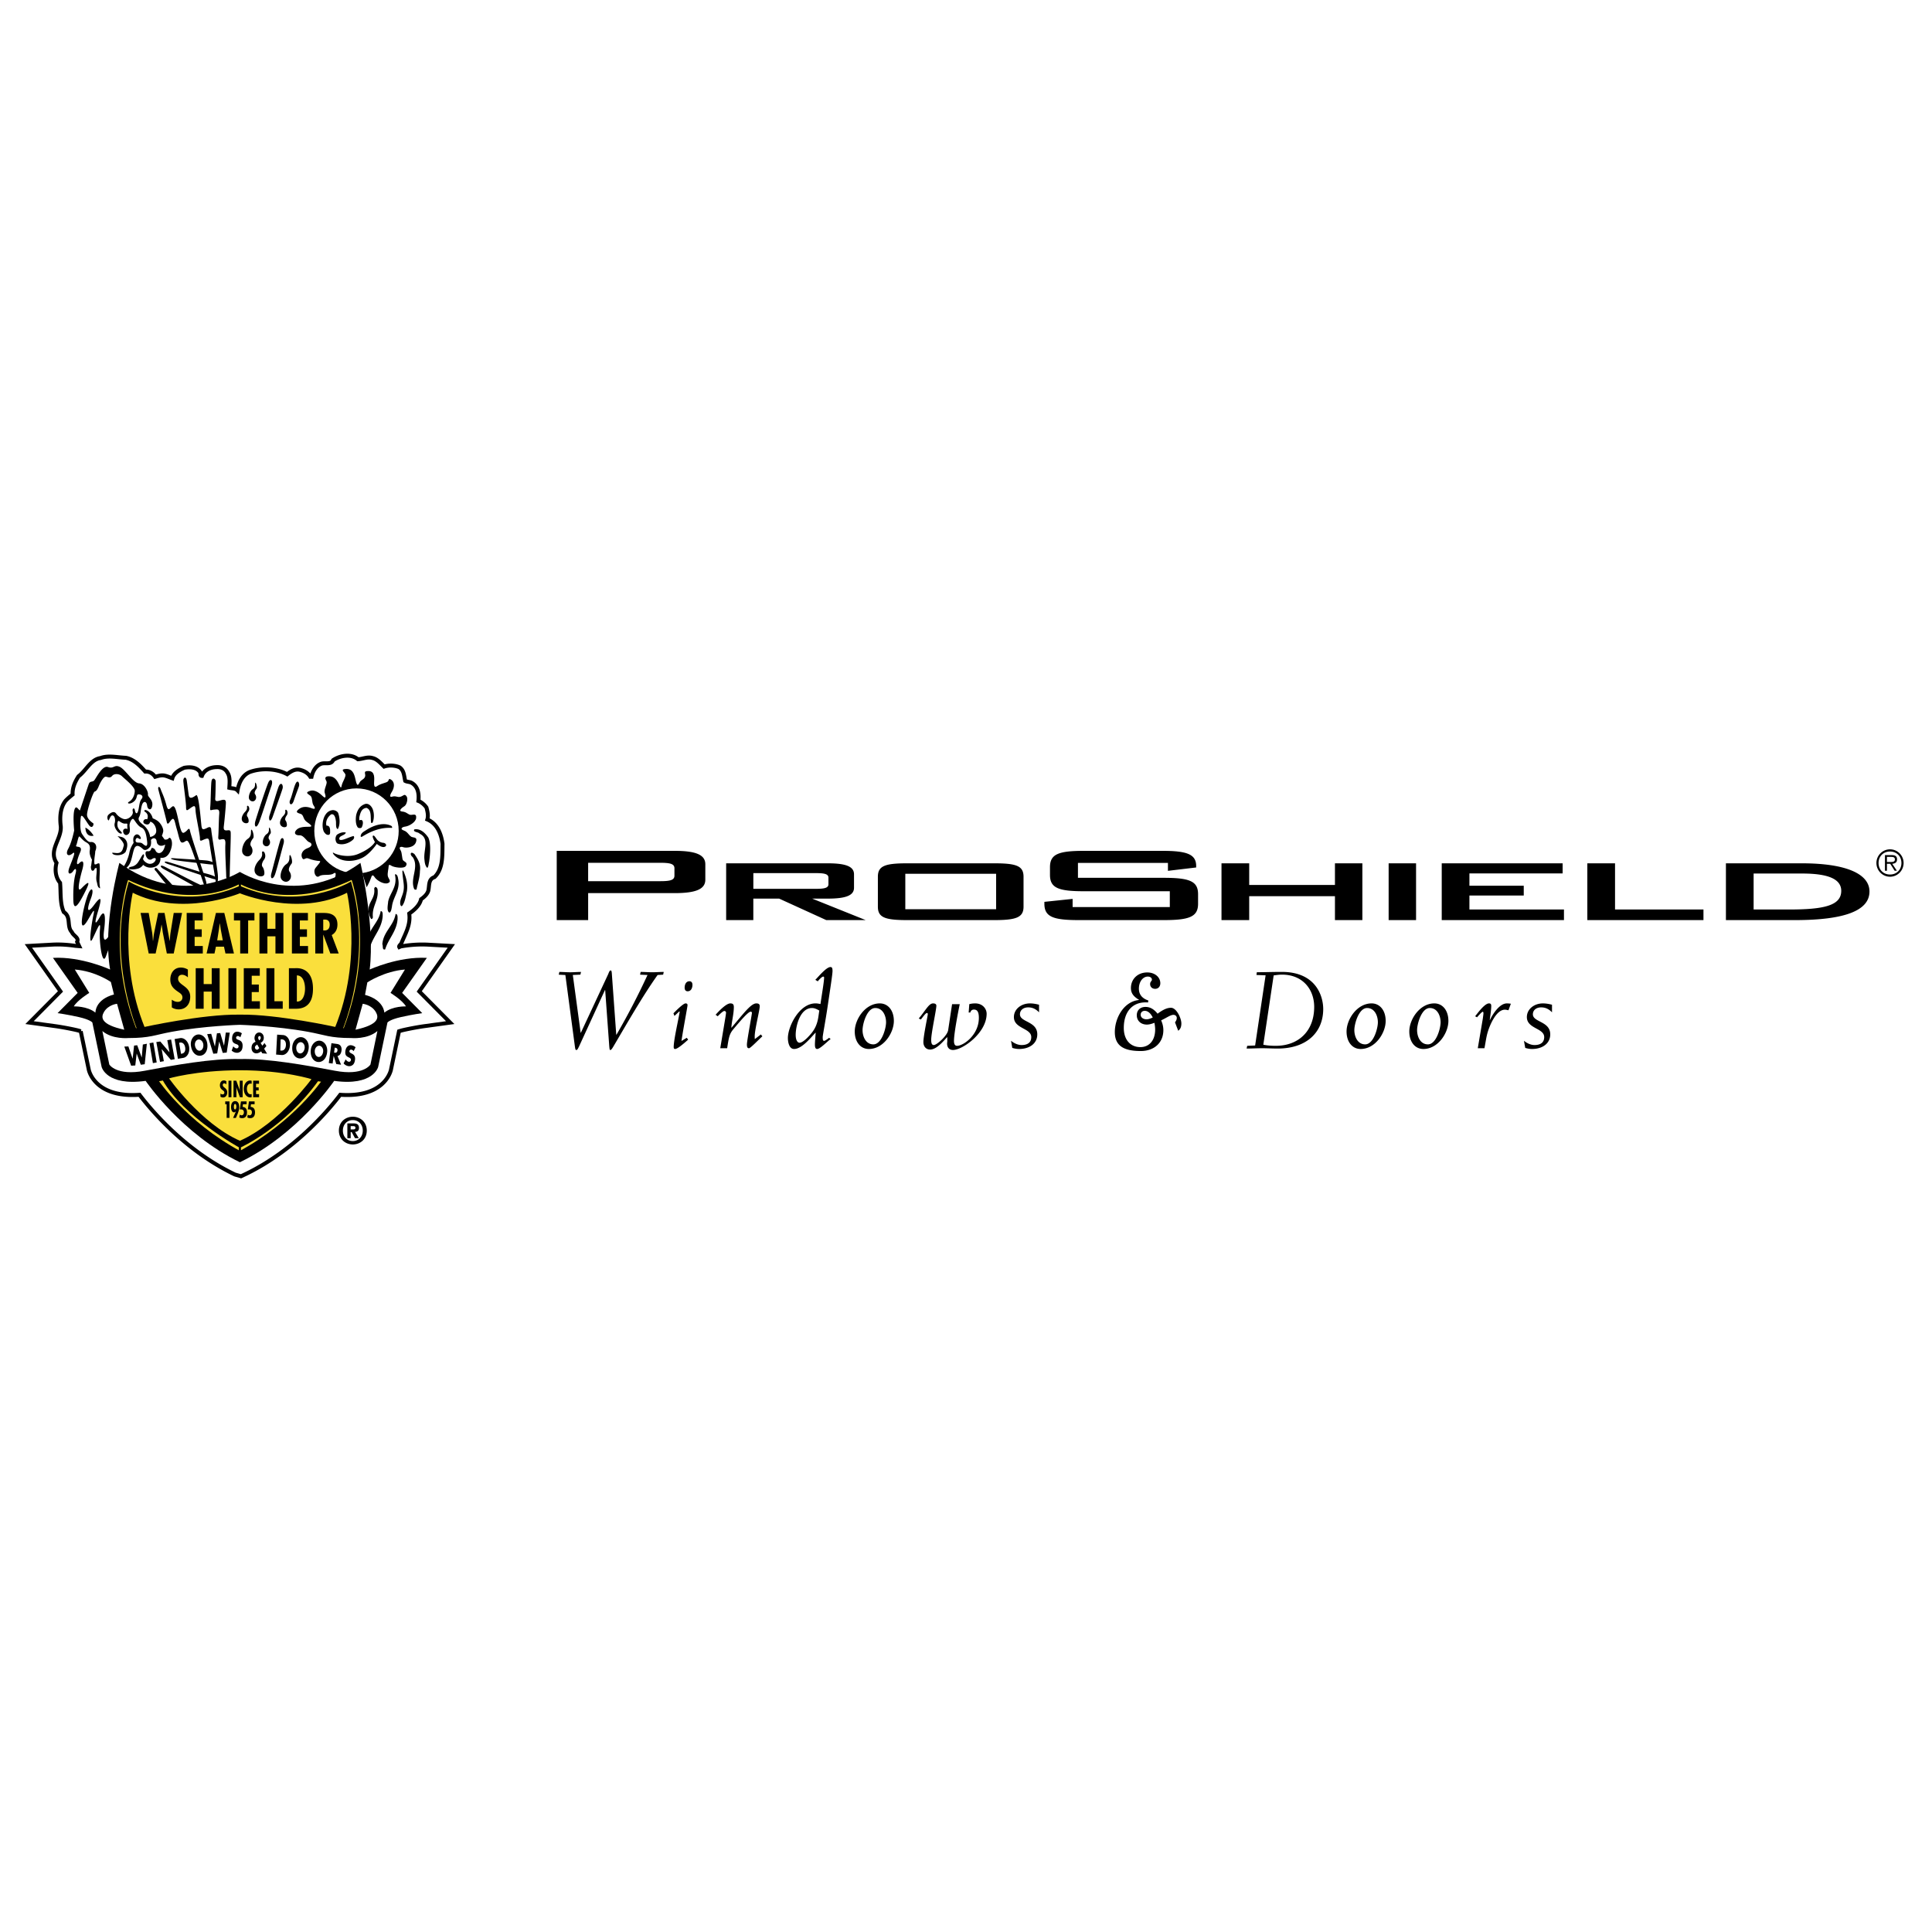 <svg xmlns="http://www.w3.org/2000/svg" width="2500" height="2500" viewBox="0 0 192.756 192.756"><g fill-rule="evenodd" clip-rule="evenodd"><path fill="#fff" d="M0 0h192.756v192.756H0V0z"/><path d="M57.907 97.24l-.757.033.781 5.76h.024l2.712-5.814c.071-.164.144-.396.24-.396s.12.033.144.43l.432 5.979h.024a71.273 71.273 0 0 0 3.096-5.957l-.744-.033.06-.273c.383 0 .768.033 1.152.033s.768-.033 1.151-.033l-.06.273-.552.033c-1.487 2.078-3.144 4.99-4.392 7.1-.156.266-.239.385-.335.385-.06 0-.072-.1-.096-.361l-.408-5.617h-.024l-2.591 5.639c-.096.188-.156.34-.264.34-.084 0-.108-.109-.145-.373l-.948-7.111-.66-.033.06-.273c.361 0 .72.033 1.081.033.359 0 .72-.033 1.079-.033l-.06.269zM68.658 103.725c-.2.178-1.029.934-1.304.934-.075 0-.139-.043-.139-.186 0-.727.453-2.637.603-3.551h-.062l-.464.439-.102-.261c.138-.145.966-.99 1.204-.99.151 0 .201.064.201.176 0 .164-.439 2.418-.603 3.572l.528-.318.138.185zm.126-5.825c.175 0 .302.109.302.361 0 .287-.127.639-.478.639-.176 0-.301-.109-.301-.363 0-.285.125-.637.477-.637zM71.861 104.582l.501-3c.05-.297.075-.494.075-.549 0-.1-.075-.166-.175-.166-.139 0-.552.418-.653.527l-.212-.152c.276-.309 1.041-1.133 1.467-1.133.251 0 .351.098.351.363 0 .67-.2 1.385-.25 2.055h.024l.903-1.078c.653-.77 1.167-1.34 1.568-1.34.238 0 .339.088.339.285 0 .396-.502 2.32-.502 3.012 0 .088 0 .176.012.264l.604-.463.15.189c-.188.143-1.179 1.186-1.331 1.186-.149 0-.212-.076-.212-.373 0-.373.501-2.988.501-3.164 0-.066-.062-.111-.126-.111-.25 0-1.053.945-1.743 1.77-.376.451-.439.803-.603 1.879h-.688v-.001zM81.343 97.758c.263-.252 1.091-1.275 1.505-1.275.138 0 .213.055.213.396 0 .33-.252 1.924-.477 3.461-.213 1.461-.502 2.945-.502 3.133 0 .285.025.373.151.373.087 0 .414-.242.489-.307l.151.131c-.263.166-1.041.988-1.342.988-.163 0-.226-.143-.226-.438 0-.287.05-.781.075-1.178h-.025c-.451.463-1.342 1.615-2.132 1.615-.514 0-.615-.746-.615-1.086 0-1.154 1.129-3.463 2.76-3.463.176 0 .326.033.49.064.113-.791.364-2.252.364-2.637 0-.076-.026-.098-.101-.098-.113 0-.464.361-.526.473l-.252-.152zm-1.569 6.275c.377 0 1.017-.738 1.217-.99.652-.824.641-1.615.753-2.219-.213-.121-.463-.254-.727-.254-1.217 0-1.631 1.848-1.631 2.672-.001.504.163.791.388.791zM87.775 100.109c.828 0 1.405.703 1.405 1.748 0 1.209-1.041 2.801-2.496 2.801-.828 0-1.405-.701-1.405-1.746 0-1.209 1.041-2.803 2.496-2.803zm-.64 4.088c.828 0 1.268-1.582 1.268-2.207 0-.629-.314-1.42-1.08-1.42-.828 0-1.266 1.584-1.266 2.209 0 .627.314 1.418 1.078 1.418zM91.664 101.615c.69-.812 1.004-1.506 1.43-1.506.202 0 .327.076.327.23 0 .406-.515 2.715-.515 3.406 0 .387.088.518.264.518.288 0 1.354-.934 1.429-1.494l.39-2.584h.765c-.15.715-.576 2.912-.576 3.66 0 .396.138.496.312.496.615 0 2.171-1.066 2.171-2.793 0-.703-.238-.824-.502-.824-.15 0-.302.088-.352.297h-.163l.062-.836c.188-.053.389-.076.59-.076.738 0 1.141.537 1.141 1.033 0 1.912-2.396 3.615-3.362 3.615-.414 0-.653-.33-.564-.824v-.428l-.026-.023c-.313.342-1.028 1.232-1.681 1.232-.464 0-.678-.373-.678-.736 0-.648.439-2.639.439-2.793 0-.098-.038-.119-.088-.119-.125 0-.389.383-.602.648l-.211-.099zM100.869 103.836c.275.23.664.428 1.053.428.615 0 .967-.266.967-.791 0-.912-1.732-.824-1.732-2 0-.781.715-1.363 1.607-1.363.301 0 .613.055.902.133V101c-.289-.297-.615-.494-1.078-.494-.49 0-.828.275-.828.691 0 .803 1.73.682 1.73 2 0 .924-.789 1.461-1.818 1.461-.238 0-.451-.043-.678-.109l-.125-.713zM116.068 102.781c0 1.236-.9 2.08-2.252 2.08-1.549 0-2.59-.422-2.59-1.889 0-1.393.883-3.061 2.434-3.207-.576-.34-.828-.676-.828-1.193 0-.855.639-1.551 1.633-1.551.744 0 1.299.463 1.299 1.076 0 .338-.209.559-.514.559-.291 0-.502-.189-.502-.475 0-.254.178-.295.178-.441 0-.17-.156-.307-.408-.307-.482 0-.891.494-.891 1.213 0 .568.326.971.943 1.172l-.031.199c-.084-.01-.168-.01-.252-.01-1.34 0-2.166.971-2.166 2.553 0 1.203.68 1.91 1.654 1.91.889 0 1.475-.674 1.475-1.752 0-.221-.031-.443-.072-.674-.264.104-.514.178-.754.178-.607 0-1.006-.391-1.006-.93 0-.504.346-.832.869-.832.461 0 .84.223 1.205.676.512-.381.922-.59 1.34-.59.545 0 1.033 1.045 1.033 1.561 0 .338-.094.57-.314.73l-.32-.836c.115-.158.176-.285.176-.443 0-.17-.135-.307-.334-.307-.293 0-.658.285-1.225.549.146.339.22.643.22.981zm-1.853-1.929c-.252 0-.41.158-.41.391 0 .262.242.453.588.453.197 0 .387-.074.617-.178-.219-.446-.502-.666-.795-.666zM124.434 104.342l.791-.033 1.045-7.002-.912-.033.035-.274c.709 0 1.607-.033 2.496-.033 3.42 0 4.129 2.439 4.129 3.703 0 2.318-1.645 3.945-4.549 3.945-.516 0-1.031-.033-1.547-.033s-1.033.033-1.549.033l.061-.273zm1.607-.112c.408.088.828.111 1.248.111 2.221 0 3.828-1.43 3.828-3.881 0-1.748-1.141-3.221-3.217-3.221-.275 0-.576.045-.826.078l-1.033 6.913zM136.844 100.109c.826 0 1.404.703 1.404 1.748 0 1.209-1.041 2.801-2.496 2.801-.828 0-1.406-.701-1.406-1.746 0-1.209 1.043-2.803 2.498-2.803zm-.641 4.088c.828 0 1.268-1.582 1.268-2.207 0-.629-.314-1.42-1.078-1.42-.83 0-1.27 1.584-1.27 2.209 0 .627.315 1.418 1.08 1.418zM143.102 100.109c.828 0 1.404.703 1.404 1.748 0 1.209-1.041 2.801-2.496 2.801-.828 0-1.404-.701-1.404-1.746-.001-1.209 1.04-2.803 2.496-2.803zm-.639 4.088c.826 0 1.266-1.582 1.266-2.207 0-.629-.312-1.42-1.078-1.42-.828 0-1.268 1.584-1.268 2.209 0 .627.312 1.418 1.08 1.418zM147.439 104.582l.502-2.957c.049-.352.062-.449.062-.516 0-.1-.014-.164-.076-.164-.088 0-.502.482-.564.549l-.188-.1c.213-.262.941-1.285 1.379-1.285.189 0 .227.098.227.264 0 .408-.125 1.197-.15 1.385h.025c.238-.516.928-1.648 1.68-1.648.139 0 .277.012.402.033l-.238.648c-.1-.01-.227-.057-.352-.057-.891 0-1.518 1.596-1.693 2.156-.176.549-.238 1.131-.352 1.691h-.664v.001zM152.045 103.836c.277.23.664.428 1.055.428.613 0 .965-.266.965-.791 0-.912-1.73-.824-1.73-2 0-.781.715-1.363 1.605-1.363.301 0 .615.055.904.133V101c-.289-.297-.615-.494-1.08-.494-.488 0-.828.275-.828.691 0 .803 1.732.682 1.732 2 0 .924-.791 1.461-1.82 1.461-.238 0-.451-.043-.676-.109l-.127-.713zM55.544 84.889h11.745c2.099 0 3.081.374 3.081 1.338v1.54c0 .965-.982 1.34-3.081 1.34H58.68v2.692h-3.135v-6.91h-.001zm3.135 1.192v1.834h7.174c.983 0 1.436-.094 1.436-.549v-.736c0-.455-.452-.549-1.436-.549h-7.174zM72.451 86.133h10.123c1.807 0 2.631.308 2.631 1.099v1.339c0 .777-.824 1.084-2.631 1.084h-1.541l5.34 2.144H82.44l-4.703-2.144h-2.578v2.144h-2.71v-5.666h.002zm2.71.979v1.566h6.244c.824 0 1.249-.08 1.249-.456v-.656c0-.375-.425-.455-1.249-.455h-6.244v.001zM90.509 86.133h8.69c2.203 0 2.92.255 2.92 1.34v2.986c0 1.071-.717 1.34-2.92 1.34h-8.69c-2.232 0-2.923-.269-2.923-1.34v-2.986c0-1.085.718-1.34 2.923-1.34zm8.874 4.581v-3.536h-9.06v3.536h9.06zM107.547 86.093v1.487h8.557c2.576 0 3.428.334 3.428 1.634v.951c0 1.298-.852 1.634-3.428 1.634h-8.477c-2.578 0-3.428-.336-3.428-1.634v-.188l2.816-.294v.817h9.697v-1.58h-8.555c-2.576 0-3.4-.334-3.4-1.634v-.764c0-1.298.824-1.633 3.4-1.633h7.785c2.445 0 3.4.321 3.4 1.512v.147l-2.816.335v-.791h-8.979v.001zM121.869 86.133h2.764v2.157h8.555v-2.157h2.736v5.666h-2.736v-2.384h-8.555v2.384h-2.764v-5.666zM138.545 86.133h2.736v5.666h-2.736v-5.666zM143.842 86.133h12.062v1.006h-9.3v1.232h5.421v.977h-5.421v1.393h9.433v1.058h-12.195v-5.666zM158.369 86.133h2.764v4.608h8.822v1.058h-11.586v-5.666zM172.195 86.133h7.572c4.438 0 6.75 1.059 6.75 2.813 0 1.915-2.498 2.853-7.439 2.853h-6.883v-5.666zm6.297 4.608c3.482 0 5.209-.389 5.209-1.862 0-1.178-1.303-1.727-3.908-1.727h-4.834v3.589h3.533zM188.568 87.252c-.662 0-1.143-.48-1.143-1.151 0-.666.48-1.145 1.143-1.145.66 0 1.137.479 1.137 1.145 0 .671-.476 1.151-1.137 1.151zm0 .218c.748 0 1.354-.614 1.354-1.369 0-.749-.605-1.363-1.354-1.363s-1.357.614-1.357 1.363c0 .755.609 1.369 1.357 1.369zm-.308-1.289h.33l.438.694h.225l-.463-.694c.271-.022.479-.135.479-.436 0-.28-.135-.433-.539-.433h-.668v1.562h.199v-1.38h.426c.186 0 .367.029.367.247 0 .295-.303.258-.52.258h-.273v.182h-.001z"/><path d="M7.695 93.97c.216-.417-.383-.604-.521-.971-.55-.574-.039-1.504-.806-2-.403-.851-.285-1.99-.373-2.921-.452-.525-.541-1.316-.354-1.99-.825-1.268.512-2.366.423-3.644-.107-.841-.078-1.852.492-2.563.206-.219.471-.437.688-.615-.029-.693.245-1.268.589-1.812.767-.574 1.229-1.693 2.191-1.822.786-.297 1.7-.059 2.525-.029.796.148 1.396.771 1.936 1.376.413-.029.766.198.992.524.275-.079.619-.197.963-.118.266.059.501.178.756.267.148-.535.728-.851 1.18-1.049.55-.099 1.267-.089 1.601.455.05.119-.029.357.168.357.235-.625.874-.873 1.483-.881.432-.021.845.138 1.062.543.284.417.216 1.011.187 1.525.284.069.609.03.825.257.127-.723.452-1.505 1.209-1.832 1.159-.426 2.672-.356 3.743.218.393-.316.854-.594 1.396-.406.353.1.707.317.913.663h.118c.108-.504.403-1.059.904-1.276.383-.198 1.031.128 1.248-.386.678-.456 1.778-.673 2.476-.09.472-.02.954-.277 1.464-.119.452.099.806.516 1.149.852.472-.159 1.101-.129 1.533.07.471.316.452.871.57 1.356.177.099.403.089.589.168.698.356.806 1.119.728 1.832.304.119.619.387.806.663.098.367.207.792.088 1.188.993.417 1.385 1.456 1.513 2.427-.02 1.178.069 2.485-.805 3.327-.629.207-.492.851-.61 1.346-.108.366-.422.644-.727.861-.138.605-.678 1.08-1.179 1.426.157 1.159-.403 2.02-.787 2.971-.068.119-.274.258-.206.375l.135-.062a11.783 11.783 0 0 1 2.686-.185l2.375.129s-2.5 3.545-3.203 4.539l3.089 3.113-2.619.359c-.01.002-.916.127-1.999.369a5.573 5.573 0 0 0-.491.133l-.802 3.838-.004.02c-.071.299-.796 2.783-5.055 2.48-1.186 1.559-4.537 5.539-9.438 7.912l-.464.219-.595-.172-.1-.047c-4.894-2.369-8.247-6.354-9.433-7.912-4.261.303-4.985-2.182-5.056-2.48l-.004-.02-.802-3.838a5.438 5.438 0 0 0-.49-.133c-1.083-.242-1.99-.367-1.999-.369l-2.62-.359s2.509-2.527 3.089-3.113l-3.203-4.539 2.376-.129c.791-.043 1.576.014 2.311.123l.381.03-.205-.429z" fill="#fff" stroke="#000" stroke-width=".393" stroke-miterlimit="2.613"/><path d="M9.341 83.373s-.771.258-.823-.803c.001-.001.411.155.823.803zM17.475 85.635c.461.041 2.602.157 3.156.222.555.064 1.565.541.032.353-1.661-.203-2.793-.305-3.271-.414-.475-.111-.449-.209.083-.161zM16.398 86.453c.509.258 2.751 1.442 3.276 1.684.526.242.859.43.788.573-.07.142-.188.176-.973-.25-.784-.424-2.646-1.478-3.128-1.737-.483-.26-.386-.484.037-.27zM16.782 86.003c.549.157 3.228 1.016 3.789 1.153.562.138 1.118.357 1.074.51-.042.153-.328.042-1.179-.226-.849-.269-3.124-1.048-3.646-1.212-.523-.164-.494-.354-.038-.225zM15.713 86.704c.212.264 1.315 1.337 1.68 1.841s-.165.419-.59-.072c-.898-1.034-1.138-1.468-1.307-1.616-.168-.148.005-.417.217-.153zM8.854 89.076c-.3.626-.647 2.101-.689 2.79-.041.69.208.585.603-.083.394-.668.746-1.358.56-.522-.187.834-.56 3.364-.083 2.382.477-.983.829-1.923.726-.899s.208 3.762.602 2.654c.395-1.107.746-1.776.912-2.048.166-.271.125-1.295-.414-.313-.54.982-.848.989-.685-.251.187-1.42.062-2.151-.436-1.275-.498.879-.54.628-.187-.542.352-1.17.456-1.797-.353-.71-.808 1.087-.704.313-.353-.585.352-.901.112-1.257-.203-.598zM40.265 86.935c.244.577.45 1.228.329 2.002-.123.511-.178 1.048-.459 1.426-.125.165-.324-.165-.125-.706.2-.54.346-.843.255-1.578-.091-.732-.208-1.5 0-1.144zM37.683 89.158c-.057.87-.582 1.379-.479 2.381-.038.056-.085.245-.206.104a1.809 1.809 0 0 1-.216-1.087c.113-.679.666-1.058.553-1.889.009-.085.057-.121.104-.18.29.058.244.388.244.671zM39.719 87.658c.253 1.162-.515 1.822-.618 2.823-.056.228-.056.454-.243.577-.311-.162-.151-.784-.132-1.105.187-.907.937-1.464.685-2.645l.018-.095c.197.029.262.246.29.445zM39.666 91.698c-.084 1.227-.918 1.955-1.237 3.022-.329.094-.188-.34-.282-.51.084-1.247 1.125-1.832 1.322-3.022.223.009.197.292.197.51zM38.179 91.409c-.084 1.229-.918 1.956-1.237 3.023-.329.093-.188-.342-.282-.511.084-1.246 1.125-1.833 1.321-3.021.226.009.198.292.198.509zM42.728 83.554c.291.624.188 1.718.084 2.436-.056.208-.047.454-.178.605-.197-.18-.253-.472-.28-.775-.15-.992.562-2.125-.487-2.645-.14-.188-.685-.133-.535-.425.646-.122 1.114.407 1.396.804zM41.897 86.893c-.01.68-.216 1.201-.329 1.804-.009.114-.206.066-.244 0-.45-1.058.525-2.182-.15-3.182-.112-.085-.262-.274-.159-.416.122-.066.243.057.329.103.318.472.665.973.553 1.691zM37.056 80.498c.283.355.317 1.133.121 1.565-.019.052-.086.043-.146.043-.095-.545.085-1.288-.463-1.504-.524.051-.619.537-.72.934.016.104-.053.26.059.311.094-.086.189-.026.257.035.095.224.009.492-.078.674-.077.086-.292.086-.385 0-.232-.285-.232-.831-.164-1.245.123-.496.36-.917.893-1.098.276-.079.512.119.626.285zM33.744 81.128c.163.484.215 1.151-.043 1.592-.215-.068-.163-.476-.18-.752-.036-.312-.127-.814-.481-.718-.326.234-.583.648-.472 1.124.292-.016.343.208.369.424-.017.191.052.407-.121.492-.274.044-.394-.163-.505-.31-.241-.536-.112-1.341.197-1.748a.937.937 0 0 1 .686-.406c.25-.008.497.148.55.302zM36.129 83.473c.85-.52 1.811-.942 2.943-.874.091.018.056-.16-.043-.208-.798-.389-1.776-.025-2.437.389-.26.178-.583.302-.61.649.007.076.083.081.147.044zM34.507 83.066c-.103.328-.746.285-.644.692.242.19.936-.252 1.416-.346.104.112.039.251-.042.346-.36.346-1.021.605-1.554.406-.124-.063-.18-.225-.206-.389-.02-.152.03-.407.164-.51.232-.156.566-.285.866-.199z"/><path d="M36.58 88.525s.31-.542.413-.875c.104-.334.186-.438.392-.126.207.312.909.75 1.324.583.412-.166.021-.437-.022-.728-.041-.292.083-.728.083-.916s.083-.229.291-.083c.206.145 1.25.335 1.44.012.191-.324-.099-.386-.264-.533-.165-.146-.083-.75-.289-1.062-.207-.312.083-.354.289-.27.207.083 1.11.083 1.281-.562.083-.313-.021-.395-.35-.437-.332-.043-.435-.521-.869-.666-.434-.146-.206-.354.145-.396.351-.042 1.033-.417 1.074-.854.042-.437-.207-.333-.496-.312-.289.021-.414-.292-.889-.333-.476-.043.021-.417.228-.542.207-.125.393-.749.186-.999-.206-.25-.268-.042-.579.062-.31.105-.44-.128-.867 0-.208.063-.248-.104 0-.499.249-.396.31-.938-.062-1.188-.372-.249-.124.125-.496.25-.373.125-.682.209-.91.375-.227.167-.33.062-.309-.354.021-.417.103-1.124-.538-1.146-.64-.02-.247.291-.372.583-.123.291-.393.271-.538.562-.145.291-.247.374-.371-.146-.124-.521-.228-1.207-.93-1.207-.703 0-.228.291-.124.521.103.229-.289.771-.352 1.103-.062.333-.103.292-.289-.104-.186-.396-.455-.791-.971-.791-.517 0-.393.27-.269.499.124.229-.29.812-.166 1.166.124.354.103.604-.165.354-.269-.249-.764-.729-1.301-.562-.538.167-.228.292.021.479.248.188.124.688.33.979.207.292.165.417-.206.271-.373-.146-.868-.229-1.281.104-.413.333-.041.375.228.478.269.104.207.521.558.771.351.25.702.499.268.499s-1.012 0-1.301.334c-.29.333-.042.541.351.52.393-.021.682.604.95.687.27.083.372.396-.145.584-.516.186-.736.585-.575.959.162.372.307-.064.637.082.33.145.868.25 1.095.25s-.095.32-.388.691c-.293.371.037 1.078.368.829s1.075-.021 1.426-.271c.351-.249.206.313.062.646l.875-.111 1.357-.54c-2.326 0-4.21-1.899-4.21-4.242s1.885-4.243 4.21-4.243 4.209 1.899 4.209 4.243c0 2.146-1.581 3.92-3.634 4.203l.437 1.419z"/><path d="M33.333 85.114c.208.133 1.375.513 2.393.09 1.065-.444 1.538-.927 1.679-1.2 0 0-.314-.531-.192-.625.122-.096.293.271.452.435a.908.908 0 0 0 .591.275c.249.027.405.313.099.406-.307.093-.763-.299-.763-.299s-.506.754-1.142 1.207c-.706.505-2.062.747-2.916.084-.29-.225-.449-.529-.201-.373zM15.805 78.801c.142.553.736 2.75.833 3.203.097.453.32-.123.542-.278.224-.156.267.34.445.951.34 1.156.303 1.634.862 1.263.277-.185.34-.086 1.132 2.185.466 1.338.619 1.841.707 2.075.087.234.395.276.214-.338-.181-.615-1.505-4.529-1.582-4.965-.078-.435-.233-.064-.438.074-.205.135-.368.361-.602-.617-.236-.977-.401-2.104-.718-1.89-.316.214-.415.565-.622-.213-.208-.777-.437-1.188-.548-1.514-.109-.325-.318-.298-.225.064zM18.289 77.889c.006.331.275 2.148.275 2.641-.001.495.161.28.495.052.336-.227.432-.243.45.27.017.512.454 2.446.439 2.811-.015.365.185.17.516.053.33-.118.385-.062.442.416.057.477.551 3.345.61 3.786.058.439.316.21.204-.78-.112-.991-.606-3.876-.644-4.354-.038-.476-.376-.176-.571-.109-.194.067-.352.172-.409-.306-.057-.477-.265-3.208-.521-3.033-.256.175-.672.491-.747-.024-.075-.514-.16-1.213-.195-1.43-.074-.479-.349-.322-.344.007zM21.101 77.945c-.062.362-.071 1.973-.12 2.509-.049.535.006.353.369.324.362-.03.568-.093.521.461-.047.554-.055 1.783-.092 2.226s.198.278.37.264c.171-.014.378-.066.335.541-.043.61.081 2.671.083 3.129.002.459.35.486.354-.12.005-.605.102-3.437.1-3.896-.002-.458.025-.588-.336-.541-.36.047-.394-.115-.348-.467.045-.352.208-1.997.199-2.327-.01-.329-.255-.273-.536-.194-.282.077-.553.163-.526-.188.027-.351.045-1.452.042-1.709-.004-.256-.34-.458-.415-.012zM25.055 82.823c-.052.198.087.582-.339.873-.425.291-.631 1.031-.536 1.355.095.326.524.528.812.28.288-.249.228-.668.057-.899-.169-.231.033-.586.204-.795.169-.207-.13-1.073-.198-.814zM28.89 85.355c-.052.198.087.582-.339.873-.425.291-.63 1.03-.535 1.356.095.325.524.527.812.278.288-.249.228-.667.057-.898-.17-.231.033-.586.202-.794.17-.209-.129-1.075-.197-.815zM26.146 85.112c.029.218-.004.412-.287.705-.438.458-.591 1.029-.356 1.349s.654.323.807.17c.152-.152.028-.677-.12-.854-.148-.178.016-.532.147-.701.132-.17.181-.409.067-.679-.079-.194-.288-.227-.258.01zM25.457 78.118c-.037.14.061.407-.237.612-.298.203-.441.721-.375.949.066.227.367.369.568.195.202-.175.161-.467.041-.629-.119-.162.023-.41.143-.556.116-.146-.094-.752-.14-.571zM26.845 82.603c-.037.139.061.406-.237.611-.298.204-.442.721-.375.948.066.229.367.37.568.195.202-.174.161-.466.041-.628-.12-.162.022-.411.141-.555.12-.147-.09-.753-.138-.571zM24.646 80.508c.02.153-.004.29-.201.496-.307.318-.414.72-.249.944.164.224.458.225.564.119.106-.106.02-.474-.084-.599-.104-.124.011-.372.103-.491a.461.461 0 0 0 .048-.475c-.057-.136-.203-.158-.181.006zM28.462 80.904c.021.153-.003.289-.2.495-.307.318-.414.72-.25.943.164.225.457.227.564.119.107-.107.02-.475-.083-.599-.104-.124.011-.372.103-.49a.464.464 0 0 0 .048-.476c-.057-.135-.203-.157-.182.008zM26.773 78.069c-.227.508-1.166 3.381-1.303 3.881-.136.5.099.837.402.039.302-.798.967-2.917 1.197-3.547.23-.631-.098-.82-.296-.373zM27.8 78.48c-.136.324-.764 2.462-.905 2.853-.142.389.043.912.325.115.282-.797.866-2.412.969-2.763.104-.353-.155-.763-.389-.205zM29.477 78.217c-.186.411-.348 1.199-.529 1.59-.181.392.153.708.363.078s.428-1.166.516-1.443c.087-.277-.114-.745-.35-.225zM27.96 83.867c-.187.57-.733 2.699-.886 3.272-.153.573.171.688.382.058.214-.643.676-2.443.836-3.031.138-.5-.175-.78-.332-.299zM11.729 83.424s.72.646.618.958c-.104.311-.129.777-.746.726-.617-.052-.36-.052-.36-.052s-.128.104.129.207c.257.104.848.104 1.156-.259 0 0 .308-.621.103-1.061-.206-.441-.565-.441-.642-.467-.077-.026-.258-.052-.258-.052z"/><path d="M23.937 86.989c-.688.409-6.122 3.383-12.027-.898 0 0-1.696 6.136-.925 10.64 0 0-2.852-1.32-5.703-1.164l2.466 3.494-2.004 2.02s.951.129 2.107.389 1.362.543 1.362.543l.924 4.428s.463 1.941 4.394 1.398c0 0 3.585 5.303 9.389 8.111l.018.006.021-.012c5.798-2.809 9.379-8.105 9.379-8.105 3.931.543 4.393-1.398 4.393-1.398l.926-4.428s.206-.283 1.361-.543c1.156-.26 2.107-.389 2.107-.389l-2.004-2.02 2.467-3.494c-2.852-.156-5.704 1.164-5.704 1.164.54-4.504-.924-10.64-.924-10.64-5.813 4.214-11.169 1.399-11.992.921l-.031-.023z"/><path d="M12.398 102.736l-.72-2.588s-.873.078-1.31.828c-.309.532-.333 1.245 2.03 1.76zM11.371 99.217l-.309-1.244s-1.541-1.086-3.597-1.242l1.439 2.33s-1.181.725-1.542 1.348c0 0 1.336-.053 2.159.621 0-.001-.052-1.296 1.85-1.813z" fill="#fff"/><path d="M23.959 89.016s5.858 2.434 10.739-.104c0 0 1.644 6.731-1.182 13.669 0 0-5.858-1.295-9.506-1.242h-.154c-3.647-.053-9.505 1.242-9.505 1.242-2.826-6.938-1.182-13.669-1.182-13.669 4.933 2.537 10.74.104 10.74.104l.019-.015.031.015z" fill="#fadf3c" stroke="#000" stroke-width=".216" stroke-miterlimit="2.613"/><path d="M23.934 105.662c2.775-.076 6.628.621 9.48 1.166 2.853.545 3.546-.621 3.546-.621l.693-3.34c-1.002.854-2.595.699-2.595.699-2.158 0-2.621-.311-4.317-.621-3.22-.592-6.808-.699-6.808-.699s-3.587.107-6.809.699c-1.695.311-2.158.621-4.316.621 0 0-1.593.154-2.595-.699l.693 3.34s.694 1.166 3.546.621c2.853-.545 6.707-1.242 9.482-1.166zM35.469 102.736l.719-2.588s.874.078 1.31.828c.31.532.335 1.245-2.029 1.76zM36.419 99.256l.231-1.244s1.696-1.125 3.751-1.281l-1.438 2.33s1.181.725 1.541 1.348c0 0-1.335-.053-2.158.621 0-.001-.025-1.257-1.927-1.774z" fill="#fff"/><path d="M23.959 113.922c4.008-1.76 7.296-6.316 7.296-6.316s-2.826-.934-7.296-.934-7.271.855-7.271.855 3.211 4.635 7.22 6.395h.051zM23.927 88.057s-4.58 2.797-11.208-.414c0 0-2.415 6.744.772 15.029l.308.041s-3.044-7.108-.887-14.604c0 0 5.087 2.991 11.022.389l-.007-.441z" fill="#fadf3c" stroke="#000" stroke-width=".216" stroke-miterlimit="2.613"/><path d="M15.687 107.799s2.774 4.193 8.247 7.146v-.545s-5.549-3.027-7.63-6.717l-.617.116zM23.927 88.057s4.592 2.797 11.221-.414c0 0 2.415 6.744-.77 15.029l-.309.041s3.044-7.108.886-14.604c0 0-5.086 2.991-11.021.389l-.007-.441z" fill="#fadf3c" stroke="#000" stroke-width=".216" stroke-miterlimit="2.613"/><path d="M32.219 107.838s-2.813 4.154-8.286 7.107v-.545s4.393-1.98 7.746-6.641l.54.079z" fill="#fadf3c" stroke="#000" stroke-width=".216" stroke-miterlimit="2.613"/><path d="M13.231 105.623h.004l.142-1.305.313-.033.448 1.219h.004l.11-1.293.399-.076-.212 2.043-.391.051-.408-1.114h-.004l-.139 1.188-.412.021-.682-1.906.405-.016.423 1.221zM15.634 106l-.38.068-.336-1.988.38-.068.336 1.988zM15.596 103.965l.395-.055.913 1.072h.005l-.218-1.201.38-.07.356 1.965-.38.068-.915-1.074-.004.002.219 1.203-.381.07-.37-1.98zM17.42 103.666l.54-.092c.408-.068.816.305.909.859.093.553-.173 1.041-.58 1.111l-.54.092-.329-1.97zm.638 1.471l.086-.014c.227-.039.393-.238.329-.623-.06-.352-.265-.521-.51-.48l-.089.016.184 1.101zM20.679 104.119c.089.639-.19 1.139-.663 1.205s-.876-.336-.965-.977c-.083-.598.25-1.072.674-1.131.422-.062.871.304.954.903zm-1.229.176c.047.34.269.564.497.531s.381-.309.334-.65c-.037-.271-.26-.494-.488-.463-.229.033-.381.308-.343.582zM21.438 104.406h.004l.202-1.312.327-.026.379 1.26h.004l.171-1.308.401.003-.308 1.991-.392.035-.356-1.131h-.004l-.195 1.178-.391.033-.608-1.953.401-.033.365 1.263zM23.979 103.496a.363.363 0 0 0-.258-.129.168.168 0 0 0-.164.17c.001.115.106.16.174.188l.099.039c.209.08.37.219.374.541.003.199-.03.402-.146.539a.545.545 0 0 1-.419.193.772.772 0 0 1-.525-.221l.16-.422c.099.113.214.205.345.203.091 0 .187-.062.185-.203-.002-.145-.154-.193-.237-.225-.243-.09-.405-.172-.41-.561-.004-.404.207-.672.505-.676a.81.81 0 0 1 .467.16l-.15.404zM26.055 104.896c-.159.123-.347.211-.527.195-.255-.02-.458-.242-.43-.607.024-.299.167-.434.363-.529l.037-.018-.027-.061c-.041-.092-.091-.191-.078-.355.027-.342.265-.527.502-.508.236.018.448.238.421.578-.02.248-.152.365-.313.457l.166.277c.08-.08.153-.166.218-.266l.195.297-.209.254-.02.023.295.496-.482-.039-.111-.194zm-.393-.683c-.066.049-.215.146-.225.258-.009.117.053.24.189.254.131.012.178-.111.242-.154l-.206-.358.351-.652c.008-.1-.035-.188-.114-.193-.069-.006-.129.057-.138.152-.007.098.054.199.095.273.071-.045.149-.123.157-.232l-.351.652zM27.651 103.225l.604.043c.413.035.717.5.671 1.059-.046.561-.424.967-.833.932l-.547-.045.105-1.989zm.316 1.584l.087.006c.229.02.439-.135.471-.521.029-.357-.129-.57-.377-.594l-.148-.005-.033 1.114zM30.799 104.582c-.062.643-.448 1.064-.923 1.018s-.774-.533-.713-1.176c.057-.602.49-.984.916-.943.425.04.777.501.72 1.101zm-1.237-.117c-.033.344.132.611.361.635.23.021.442-.211.475-.555.026-.273-.138-.543-.368-.564-.23-.024-.442.208-.468.484zM32.645 104.914c-.046.645-.423 1.074-.898 1.041-.477-.035-.789-.514-.743-1.156.043-.604.466-.998.893-.969.426.031.79.482.748 1.084zm-1.24-.086c-.024.344.147.609.377.625s.437-.221.461-.564c.02-.273-.152-.539-.382-.555-.23-.018-.437.221-.456.494zM34.028 106.225l-.477-.064-.259-.811h-.004l-.102.76-.383-.051.264-1.98.572.078c.291.041.486.256.431.68-.037.273-.182.492-.397.516l.355.872zm-.696-1.207l.037.006c.125.018.27.004.299-.211s-.107-.266-.233-.283l-.037-.004-.066.492zM35.284 104.875a.355.355 0 0 0-.242-.156.168.168 0 0 0-.181.15c-.011.117.089.172.154.207l.094.049c.199.102.345.256.314.578-.019.197-.073.396-.204.52a.553.553 0 0 1-.438.148.792.792 0 0 1-.5-.277l.205-.4c.084.121.19.225.322.238.091.008.192-.043.206-.184.013-.145-.133-.209-.213-.248-.233-.115-.384-.215-.347-.6.038-.404.276-.646.572-.617.15.014.327.094.449.205l-.191.387zM22.583 108.193c-.059-.059-.13-.105-.211-.105-.089 0-.146.061-.146.162 0 .27.443.285.443.732 0 .293-.15.514-.423.514a.414.414 0 0 1-.25-.084v-.311a.345.345 0 0 0 .22.088c.094 0 .168-.07.168-.18 0-.125-.09-.174-.172-.24-.168-.127-.271-.25-.271-.49 0-.26.135-.484.385-.484.094 0 .178.027.258.082v.316h-.001zM23.088 107.82v1.649h-.291v-1.649h.291zM23.574 107.82l.364.996.003-.006a1.13 1.13 0 0 1-.023-.25v-.74h.291v1.648h-.275l-.359-.994-.003.006.013.164.002.068v.756h-.291v-1.648h.278zM25.109 108.131a.347.347 0 0 0-.11-.018c-.255 0-.366.26-.366.514 0 .246.111.547.365.547.037 0 .075-.012.111-.023v.309a.31.31 0 0 1-.135.027c-.42 0-.652-.424-.652-.855 0-.41.242-.83.638-.83a.4.4 0 0 1 .148.031v.298h.001zM25.843 107.82v.307h-.295v.359h.26v.305h-.26v.371h.299v.307h-.59v-1.649h.586zM22.895 109.885v1.648h-.283v-1.363h-.141v-.285h.424zM23.459 110.141c.099-.002.123.182.123.262 0 .082-.02.285-.131.285-.1 0-.117-.18-.117-.258 0-.084.014-.289.125-.289zm.076 1.392l.122-.281c.111-.264.208-.516.208-.814 0-.289-.107-.578-.402-.578-.308 0-.411.307-.411.602 0 .197.073.516.296.516.079 0 .129-.037.184-.092l.004.004-.281.645h.28v-.002zM24.04 109.885h.562v.285h-.359l-.039.266c.299.018.439.221.439.545 0 .352-.158.578-.484.578a.576.576 0 0 1-.283-.072l.048-.287a.28.28 0 0 0 .18.076c.154 0 .229-.145.229-.299 0-.207-.125-.293-.297-.293a.528.528 0 0 0-.112.014l.116-.813zM24.839 109.885h.562v.285h-.359l-.039.266c.299.018.439.221.439.545 0 .352-.158.578-.484.578a.573.573 0 0 1-.283-.072l.048-.287a.276.276 0 0 0 .18.076c.154 0 .229-.145.229-.299 0-.207-.125-.293-.297-.293a.511.511 0 0 0-.111.014l.115-.813zM14.835 91.085l.34 1.932c.048.285.059.574.085.859h.011c.038-.285.059-.574.118-.859l.399-1.932h.628l.512 2.791h.01c.026-.285.032-.563.08-.848l.314-1.943h.831l-.831 4.045h-.687l-.41-2.135c-.027-.248-.075-.494-.112-.739h-.01c-.042.246-.07.492-.128.739l-.458 2.135h-.691l-.81-4.045h.809zm5.387 0v.751h-.803v.88h.708v.752h-.708v.913h.814v.749h-1.608v-4.045h1.597zm2.157 0l.963 4.045h-.846l-.149-.68h-.804l-.144.68h-.788l.932-4.045h.836zm-.352 1.653l-.091-.612h-.011l-.084.612-.171 1.078h.559l-.202-1.078zm3.358-1.653v.751h-.628v3.294h-.793v-3.294h-.624v-.751h2.045zm1.294 0v1.583h.803v-1.583h.794v4.045h-.794v-1.711h-.803v1.711h-.794v-4.045h.794zm4.043 0v.751h-.804v.88h.708v.752h-.708v.913h.815v.749h-1.609v-4.045h1.598zm.734 4.045v-4.045h.799c.506 0 1.411.054 1.411 1.159 0 .445-.176.826-.569 1.046l.697 1.839h-.836l-.697-1.867h-.011v1.867h-.794v.001zm.794-2.305l.138.005c.362 0 .506-.248.506-.58 0-.289-.138-.525-.537-.504h-.107v1.079zM18.743 97.51c-.159-.141-.356-.258-.575-.258-.245 0-.399.15-.399.396 0 .666 1.209.705 1.209 1.799 0 .719-.41 1.26-1.155 1.26-.224 0-.501-.068-.682-.203v-.764c.186.131.367.217.602.217.255 0 .458-.172.458-.439 0-.312-.245-.43-.469-.592-.458-.311-.74-.611-.74-1.201 0-.639.367-1.191 1.049-1.191.255 0 .485.07.703.199v.777h-.001zm1.576-.912v1.582h.804v-1.582h.793v4.045h-.793v-1.711h-.804v1.711h-.793v-4.045h.793zm3.264 0v4.045h-.793v-4.045h.793zm2.336 0v.75h-.804v.881h.708v.75h-.708v.914h.815v.75h-1.608v-4.045h1.597zm1.458 0v3.295h.831v.75h-1.625v-4.045h.794zm1.448 4.045v-4.045h.602c.138 0 1.799-.205 1.799 2.055 0 1.152-.441 1.99-1.693 1.99h-.708zm1.608-1.997c0-.516-.159-1.33-.815-1.33v2.607c.639.034.815-.773.815-1.277zM34.987 112.682v-.33h.203c.152 0 .271.014.271.164 0 .133-.085.166-.241.166h-.233zm.429.873h.378l-.37-.627c.237-.01.392-.119.392-.391 0-.361-.206-.455-.557-.455h-.604v1.473h.333v-.604h.1l.328.604zm-1.605-.756c0 .879.67 1.383 1.391 1.383.718 0 1.391-.504 1.391-1.383 0-.881-.673-1.383-1.391-1.383-.722 0-1.391.502-1.391 1.383zm.399 0c0-.619.422-1.049.991-1.049.559 0 .992.43.992 1.049s-.434 1.047-.992 1.047c-.569 0-.991-.428-.991-1.047zM12.417 81.723c.359.062.912-.37.83-.745-.083-.376.166-.413.207-.146.042.267.192.483.317.105.125-.376.114-.939.343-1.21.228-.272.021-.474-.271-.474-.29 0-.076.354-.472.702-.396.347-.809.209-.477.021.332-.188.55-.655.55-1.074 0-.417-.993-1.181-1.265-1.45-.272-.27-.778-.297-.985-.047-.208.252-.395.125-.623.085-.229-.043-.581.604-.705.919-.125.313-.248.522-.415.564-.167.042-.788 1.901-.768 2.34.021.438.542.77.624.833.083.062-.084.651-.437.171s-.746-1.254-.808-.773c-.062.48-.1 1.343.135 1.678.233.335.546.829.86.788.315-.042.726.271.457.899l-.009.02c-.016.41-.141.807-.079 1.288.192.108.32-.172.498-.05.114.739-.099 1.686.072 2.46-.292-.065-.264-.431-.356-.689-.1-.438.05-.832 0-1.298-.043-.072-.114-.021-.165 0-.071.086-.071.236-.234.236-.142-.015-.121-.165-.17-.258v-.215h.019c.032-.217.058-.428.086-.635-.12-.194-.274-.568-.223-.902.083-.542-.096-.681-.386-.848-.29-.167-.505-.448-.63-.552s-.214.639-.338.89c-.124.248.732-.077.401.677-.332.751-.466 1.458-.092 1.082.374-.375.524-.111.299.673-.224.785-.608 2.377-.102 1.863.506-.516 1.048-1.013.455.185-.643 1.296-1.218 2.262-1.245.94-.021-1.043.042-1.963.229-2.633.106-.38.021-.626-.229-.25-.249.376-.686.427-.373-.396.313-.824.697-1.694.283-1.339-.415.355-.745.104-.407-.5.337-.604.581-1.797.581-1.797s-.146-1.484.021-2.048c.166-.564.385-.035.551.048 0 0 .755-2.264.879-2.619.125-.355.351-.184.538-.371.187-.188.811-1.552 1.391-1.343.581.21.602-.271 1.162-.021.56.25 1.348 1.609 1.929 1.651.581.042.933.857.892 1.107-.042.251.495.494.436 1.066-.062.606-.477.48-.519.042s-.378-.502-.519-.042c-.14.459-.104.879-.278 1.179-.175.299.112.555.402.785.291.231.534.578.643.961.042.147.057.251.057.251s.421-.062.565-.397c.146-.334-.125-1.045-.56-1.128 0 0-.062.335-.373.271-.312-.062-.353-.229-.291-.376.063-.146.255-.19.358-.127 0 0 .23-.479-.213-.751-.163-.1-.042-.312.312-.062.353.25.456.71.456.71s.311.104.56.314c.249.209.56.731.477 1.045-.083.313-.125.376-.125.376l.271.376s.268.062.414-.125c.145-.188.415.229.291.835-.125.606-.457 1.212-1.121 1.107 0 0 .074.631-.477.878-.746.334-1.244-.167-1.244-.167s-.182.288-.519.377c-.788.208-1.224-.042-.684-.188 0 0 .42-.024.708-.471.288-.448.372-.677.496-.76.125-.083.089.248.006.374-.083.125.155.404.449.522a.606.606 0 0 0 .747-.251c.187-.354-.146-.313-.312-.188s-.373.083-.518-.125c-.146-.209-.249-.689.062-.647.311.041.342-.183.385-.287.041-.105.312-.012.404.204.187.439.808.396.974-.585 0 0-.332.208-.581.083-.257-.13-.245-.298-.286-.485-.042-.188-.266-.373-.556-.06 0 0 .076.483-.101.702-.177.218-.462.425-.691.215-.228-.209-.695-.628-.908.052-.212.681-.244 1.424-.747 1.81-.193.147-.52.183-.305-.085s.499-.889.603-1.433c.104-.543.421-.968.421-.968s-.124-.48.083-.71c.207-.23.415-.146.561.062.145.209.084.362-.164.195-.25-.167-.371.274-.215.377s.42-.009.606.138c.188.146.56.527.477-.203-.083-.732-.21-1.235-.563-1.382-.352-.146-.603-.612-.769-.82-.166-.209-.402.294-.42.544-.019.251.161.753-.171.962-.333.209-.524-.23-.461-.418.062-.188.297-.2.421-.116 0 0-.03-.317-.01-.462.021-.146-.143-.062-.329-.093-.187-.032-.365-.162-.49-.245-.125-.083-.191.13-.173.395.021.313.166.438.373.668.208.23-.083.23-.27.063s-.474-.57-.373-.919c.101-.351-.007-.801-.256-.774-.17.02-.276.405-.338.488-.062.083-.269-.34-.014-.571.255-.231.567-.37.753-.098.184.271.599.529.828.55z"/></g></svg>